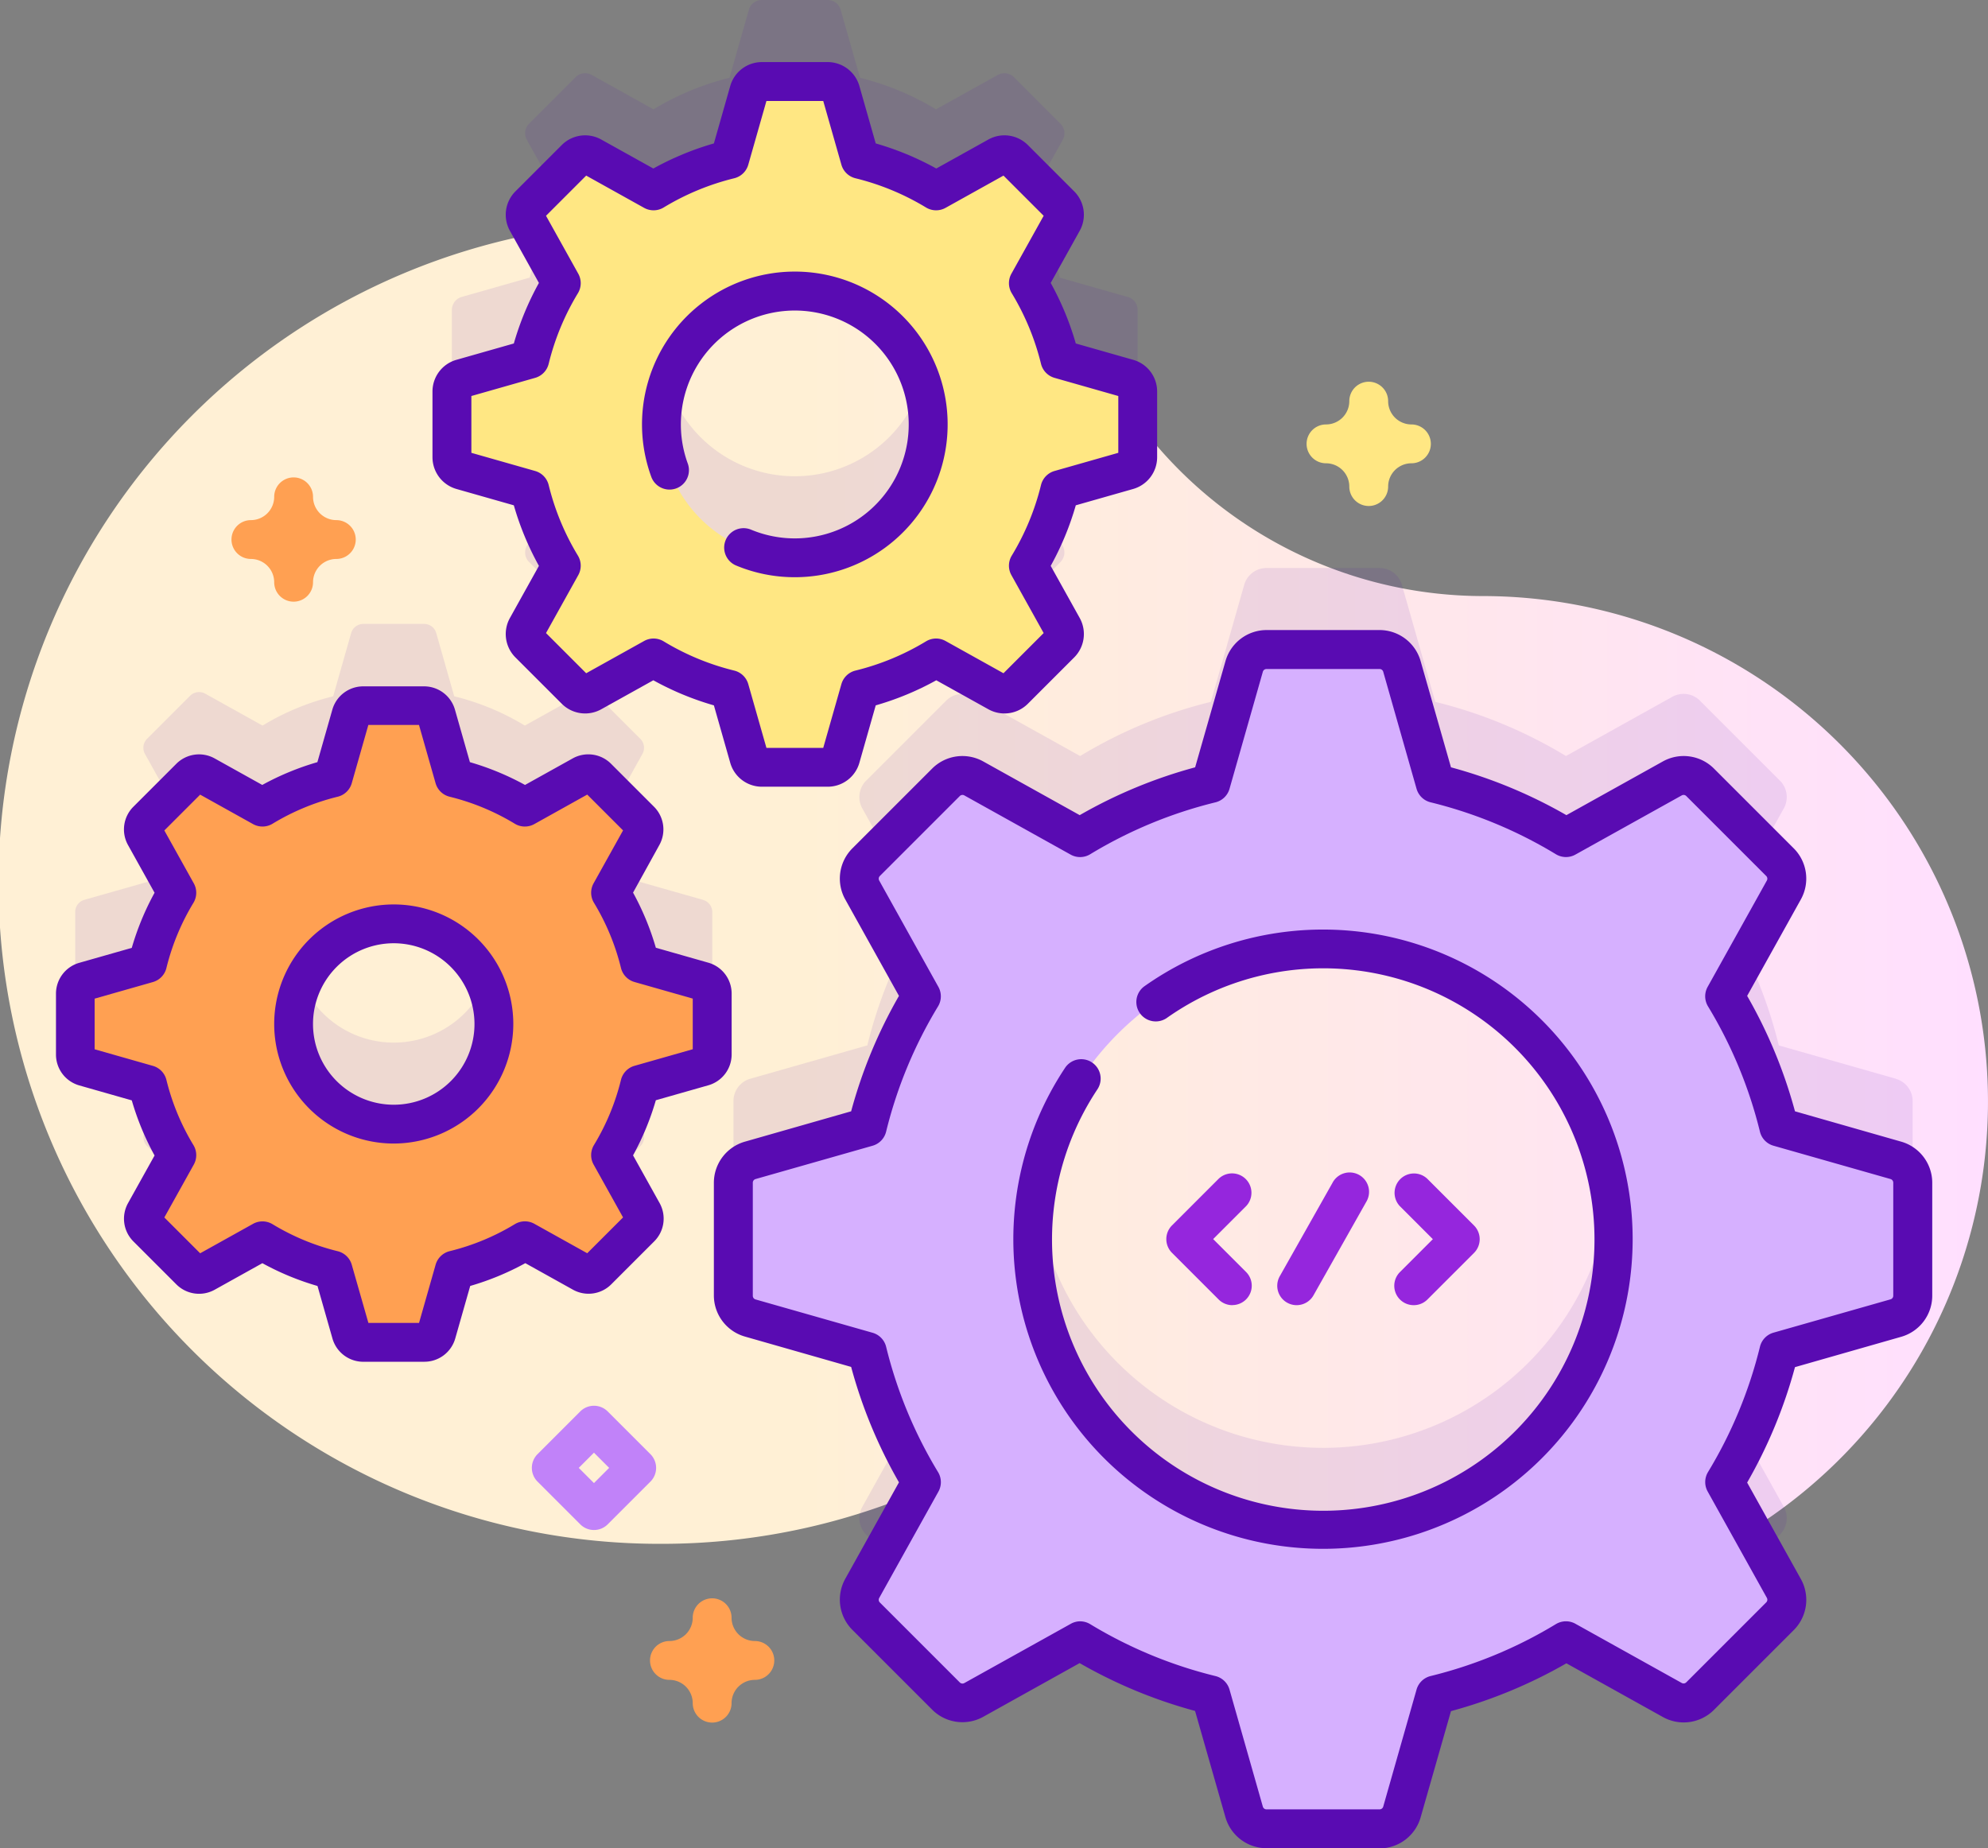 <svg xmlns="http://www.w3.org/2000/svg" xmlns:xlink="http://www.w3.org/1999/xlink" width="78.521" height="73" viewBox="0 0 78.521 73">
  <rect x="0" y="0" width="78.521" height="73" fill="#808080" stroke="none"/>
  <defs>
    <linearGradient id="linear-gradient" x1="0.404" y1="0.5" x2="1.567" y2="0.5" gradientUnits="objectBoundingBox">
      <stop offset="0.001" stop-color="#fff0d5"/>
      <stop offset="0.511" stop-color="#ffdfff"/>
      <stop offset="1" stop-color="#d9ceff"/>
    </linearGradient>
  </defs>
  <g id="maintenance" transform="translate(0 -17.999)">
    <path id="Path_2203" data-name="Path 2203" d="M58.677,89.915h-.088a16.99,16.99,0,0,1-12.8-5.826,26.047,26.047,0,0,0-19.8-8.955,26.108,26.108,0,0,0,.119,52.216,26,26,0,0,0,11.279-2.557,8.707,8.707,0,0,1,9.043.945A19.964,19.964,0,1,0,58.677,89.915Z" transform="translate(0 -48.372)" fill="url(#linear-gradient)"/>
    <path id="Path_2204" data-name="Path 2204" d="M234.782,184.448l-4.622-1.316a18.419,18.419,0,0,0-2.14-5.164l2.339-4.2a.917.917,0,0,0-.153-1.093l-3.159-3.159a.917.917,0,0,0-1.093-.153l-4.2,2.339a18.418,18.418,0,0,0-5.164-2.14l-1.316-4.622a.916.916,0,0,0-.881-.665h-4.467a.916.916,0,0,0-.881.665l-1.316,4.622a18.418,18.418,0,0,0-5.164,2.14l-4.2-2.339a.917.917,0,0,0-1.093.153l-3.159,3.159a.917.917,0,0,0-.153,1.093l2.339,4.2a18.418,18.418,0,0,0-2.14,5.164l-4.622,1.316a.916.916,0,0,0-.665.881V189.8a.916.916,0,0,0,.665.881l4.622,1.316a18.418,18.418,0,0,0,2.14,5.164l-2.339,4.2a.917.917,0,0,0,.153,1.093l3.159,3.159a.917.917,0,0,0,1.093.153l4.2-2.339a18.417,18.417,0,0,0,5.164,2.14l1.316,4.622a.916.916,0,0,0,.881.665h4.467a.916.916,0,0,0,.881-.665l1.316-4.622a18.419,18.419,0,0,0,5.164-2.14l4.2,2.339a.917.917,0,0,0,1.093-.153l3.159-3.159a.917.917,0,0,0,.153-1.093l-2.339-4.2a18.419,18.419,0,0,0,2.14-5.164l4.622-1.316a.916.916,0,0,0,.665-.881v-4.467a.916.916,0,0,0-.665-.881Zm-22.625,14.579a11.465,11.465,0,1,1,11.465-11.465A11.465,11.465,0,0,1,212.157,199.028Z" transform="translate(-159.902 -123.841)" fill="#590bb2" opacity="0.1"/>
    <path id="Path_2205" data-name="Path 2205" d="M44.2,189.619l-2.5-.711a9.946,9.946,0,0,0-1.156-2.789l1.263-2.268a.5.5,0,0,0-.083-.59l-1.706-1.706a.5.5,0,0,0-.59-.083l-2.268,1.263a9.947,9.947,0,0,0-2.789-1.156l-.711-2.5a.494.494,0,0,0-.476-.359H30.776a.5.5,0,0,0-.476.359l-.711,2.5a9.947,9.947,0,0,0-2.789,1.156l-2.268-1.263a.5.5,0,0,0-.59.083l-1.706,1.706a.5.5,0,0,0-.083.59l1.263,2.268a9.946,9.946,0,0,0-1.156,2.789l-2.5.711a.494.494,0,0,0-.359.476v2.412a.5.5,0,0,0,.359.476l2.5.711a9.946,9.946,0,0,0,1.156,2.789l-1.263,2.268a.5.5,0,0,0,.083.59l1.706,1.706a.5.5,0,0,0,.59.083l2.268-1.263a9.947,9.947,0,0,0,2.789,1.156l.711,2.5a.494.494,0,0,0,.476.359h2.412a.5.5,0,0,0,.476-.359l.711-2.5a9.947,9.947,0,0,0,2.789-1.156l2.268,1.263a.5.5,0,0,0,.59-.083l1.706-1.706a.5.5,0,0,0,.083-.59l-1.263-2.268a9.945,9.945,0,0,0,1.156-2.789l2.5-.711a.494.494,0,0,0,.359-.476V190.1a.494.494,0,0,0-.359-.476Zm-12.217,5.638a3.956,3.956,0,1,1,3.956-3.956A3.956,3.956,0,0,1,31.982,195.257Z" transform="translate(-16.43 -136.077)" fill="#590bb2" opacity="0.1"/>
    <path id="Path_2206" data-name="Path 2206" d="M143.1,29.731l-2.688-.765a10.71,10.71,0,0,0-1.245-3l1.36-2.443a.533.533,0,0,0-.089-.636L138.6,21.047a.534.534,0,0,0-.636-.089l-2.443,1.36a10.71,10.71,0,0,0-3-1.245l-.765-2.688a.533.533,0,0,0-.513-.387h-2.6a.533.533,0,0,0-.513.387l-.765,2.688a10.71,10.71,0,0,0-3,1.245l-2.443-1.36a.533.533,0,0,0-.636.089l-1.837,1.837a.534.534,0,0,0-.089.636l1.36,2.443a10.71,10.71,0,0,0-1.245,3l-2.688.765a.533.533,0,0,0-.387.513v2.6a.533.533,0,0,0,.387.513l2.688.765a10.71,10.71,0,0,0,1.245,3l-1.36,2.443a.533.533,0,0,0,.089.636l1.837,1.837a.534.534,0,0,0,.636.089l2.443-1.36a10.706,10.706,0,0,0,3,1.245l.765,2.688a.533.533,0,0,0,.513.387h2.6a.533.533,0,0,0,.513-.387l.765-2.688a10.71,10.71,0,0,0,3-1.245l2.443,1.36a.533.533,0,0,0,.636-.089l1.837-1.837a.534.534,0,0,0,.089-.636l-1.36-2.443a10.71,10.71,0,0,0,1.245-3l2.688-.765a.533.533,0,0,0,.387-.513v-2.6a.533.533,0,0,0-.387-.513ZM129.947,36.81a5.268,5.268,0,1,1,5.268-5.268A5.268,5.268,0,0,1,129.947,36.81Z" transform="translate(-98.552)" fill="#590bb2" opacity="0.1"/>
    <path id="Path_2207" data-name="Path 2207" d="M234.782,205.448l-4.622-1.316a18.419,18.419,0,0,0-2.14-5.164l2.339-4.2a.917.917,0,0,0-.153-1.093l-3.159-3.159a.917.917,0,0,0-1.093-.153l-4.2,2.339a18.419,18.419,0,0,0-5.164-2.14l-1.316-4.622a.916.916,0,0,0-.881-.665h-4.467a.916.916,0,0,0-.881.665l-1.316,4.622a18.419,18.419,0,0,0-5.164,2.14l-4.2-2.339a.917.917,0,0,0-1.093.153l-3.159,3.159a.917.917,0,0,0-.153,1.093l2.339,4.2a18.416,18.416,0,0,0-2.14,5.164l-4.622,1.316a.916.916,0,0,0-.665.881V210.8a.916.916,0,0,0,.665.881l4.622,1.316a18.418,18.418,0,0,0,2.14,5.164l-2.339,4.2a.917.917,0,0,0,.153,1.093l3.159,3.159a.917.917,0,0,0,1.093.153l4.2-2.339a18.417,18.417,0,0,0,5.164,2.14l1.316,4.622a.916.916,0,0,0,.881.665h4.467a.916.916,0,0,0,.881-.665l1.316-4.622a18.419,18.419,0,0,0,5.164-2.14l4.2,2.339a.917.917,0,0,0,1.093-.153l3.159-3.159a.917.917,0,0,0,.153-1.093l-2.339-4.2a18.419,18.419,0,0,0,2.14-5.164l4.622-1.316a.916.916,0,0,0,.665-.881v-4.467a.916.916,0,0,0-.665-.881Zm-22.625,14.579a11.465,11.465,0,1,1,11.465-11.465A11.465,11.465,0,0,1,212.157,220.028Z" transform="translate(-159.902 -141.621)" fill="#d6b0ff"/>
    <path id="Path_2208" data-name="Path 2208" d="M44.2,210.619l-2.5-.711a9.946,9.946,0,0,0-1.156-2.789l1.263-2.268a.5.5,0,0,0-.083-.59l-1.706-1.706a.5.5,0,0,0-.59-.083l-2.268,1.263a9.946,9.946,0,0,0-2.789-1.156l-.711-2.5a.494.494,0,0,0-.476-.359H30.776a.5.5,0,0,0-.476.359l-.711,2.5a9.946,9.946,0,0,0-2.789,1.156l-2.268-1.263a.5.5,0,0,0-.59.083l-1.706,1.706a.5.5,0,0,0-.083.59l1.263,2.268a9.946,9.946,0,0,0-1.156,2.789l-2.5.711a.494.494,0,0,0-.359.476v2.412a.5.5,0,0,0,.359.476l2.5.711a9.946,9.946,0,0,0,1.156,2.789l-1.263,2.268a.5.5,0,0,0,.083.59l1.706,1.706a.5.5,0,0,0,.59.083l2.268-1.263a9.947,9.947,0,0,0,2.789,1.156l.711,2.5a.494.494,0,0,0,.476.359h2.412a.5.5,0,0,0,.476-.359l.711-2.5a9.947,9.947,0,0,0,2.789-1.156l2.268,1.263a.5.5,0,0,0,.59-.083l1.706-1.706a.5.5,0,0,0,.083-.59l-1.263-2.268a9.945,9.945,0,0,0,1.156-2.789l2.5-.711a.494.494,0,0,0,.359-.476v-2.412A.494.494,0,0,0,44.2,210.619Zm-12.217,5.638a3.956,3.956,0,1,1,3.956-3.956A3.956,3.956,0,0,1,31.982,216.257Z" transform="translate(-16.43 -153.856)" fill="#ffa052"/>
    <path id="Path_2209" data-name="Path 2209" d="M143.1,50.731l-2.688-.765a10.71,10.71,0,0,0-1.245-3l1.36-2.443a.533.533,0,0,0-.089-.636L138.6,42.047a.534.534,0,0,0-.636-.089l-2.443,1.36a10.71,10.71,0,0,0-3-1.245l-.765-2.688a.533.533,0,0,0-.513-.387h-2.6a.533.533,0,0,0-.513.387l-.765,2.688a10.71,10.71,0,0,0-3,1.245l-2.443-1.36a.533.533,0,0,0-.636.089l-1.837,1.837a.534.534,0,0,0-.089.636l1.36,2.443a10.71,10.71,0,0,0-1.245,3l-2.688.765a.533.533,0,0,0-.387.513v2.6a.533.533,0,0,0,.387.513l2.688.765a10.711,10.711,0,0,0,1.245,3l-1.36,2.443a.533.533,0,0,0,.089.636l1.837,1.837a.534.534,0,0,0,.636.089l2.443-1.36a10.706,10.706,0,0,0,3,1.245l.765,2.688a.533.533,0,0,0,.513.387h2.6a.533.533,0,0,0,.513-.387l.765-2.688a10.711,10.711,0,0,0,3-1.245l2.443,1.36a.533.533,0,0,0,.636-.089l1.837-1.837a.534.534,0,0,0,.089-.636l-1.36-2.443a10.711,10.711,0,0,0,1.245-3l2.688-.765a.533.533,0,0,0,.387-.513v-2.6A.533.533,0,0,0,143.1,50.731ZM129.947,57.81a5.268,5.268,0,1,1,5.268-5.268A5.268,5.268,0,0,1,129.947,57.81Z" transform="translate(-98.552 -17.779)" fill="#ffe783"/>
    <g id="Group_1334" data-name="Group 1334" transform="translate(2.209 20.453)">
      <path id="Path_2210" data-name="Path 2210" d="M210.158,228.387h-4.467a1.69,1.69,0,0,1-1.619-1.222l-1.2-4.2a19.161,19.161,0,0,1-4.559-1.889L194.5,223.2a1.691,1.691,0,0,1-2.008-.281l-3.159-3.159a1.691,1.691,0,0,1-.281-2.007l2.125-3.817a19.155,19.155,0,0,1-1.889-4.559l-4.2-1.2a1.69,1.69,0,0,1-1.222-1.619V202.1a1.69,1.69,0,0,1,1.222-1.619l4.2-1.2a19.161,19.161,0,0,1,1.889-4.559l-2.125-3.816a1.691,1.691,0,0,1,.281-2.008l3.159-3.159a1.69,1.69,0,0,1,2.007-.281l3.817,2.125a19.161,19.161,0,0,1,4.559-1.889l1.2-4.2a1.69,1.69,0,0,1,1.619-1.222h4.467a1.69,1.69,0,0,1,1.619,1.222l1.2,4.2a19.162,19.162,0,0,1,4.559,1.889l3.816-2.125a1.691,1.691,0,0,1,2.008.281l3.159,3.159a1.691,1.691,0,0,1,.281,2.007l-2.125,3.817a19.155,19.155,0,0,1,1.889,4.559l4.2,1.2h0a1.69,1.69,0,0,1,1.222,1.619v4.467a1.69,1.69,0,0,1-1.222,1.619l-4.2,1.2a19.167,19.167,0,0,1-1.889,4.559l2.125,3.816a1.691,1.691,0,0,1-.281,2.008l-3.159,3.159a1.69,1.69,0,0,1-2.007.281l-3.817-2.125a19.161,19.161,0,0,1-4.559,1.889l-1.2,4.2a1.691,1.691,0,0,1-1.619,1.222Zm-11.829-8.961a.766.766,0,0,1,.4.111,17.632,17.632,0,0,0,4.949,2.051.767.767,0,0,1,.555.535l1.316,4.622a.148.148,0,0,0,.144.108h4.467a.149.149,0,0,0,.144-.109l1.316-4.622a.767.767,0,0,1,.555-.535,17.63,17.63,0,0,0,4.949-2.051.767.767,0,0,1,.771-.014l4.2,2.339a.15.15,0,0,0,.178-.025l3.159-3.159a.15.15,0,0,0,.025-.178l-2.338-4.2a.767.767,0,0,1,.014-.771,17.634,17.634,0,0,0,2.051-4.949.767.767,0,0,1,.535-.555l4.622-1.316a.148.148,0,0,0,.108-.144V202.1a.149.149,0,0,0-.109-.144l-4.622-1.316a.767.767,0,0,1-.535-.555,17.637,17.637,0,0,0-2.051-4.949.767.767,0,0,1-.014-.771l2.339-4.2a.15.15,0,0,0-.025-.178l-3.159-3.159a.15.15,0,0,0-.178-.025l-4.2,2.338a.766.766,0,0,1-.771-.014,17.639,17.639,0,0,0-4.949-2.051.767.767,0,0,1-.555-.535l-1.316-4.622a.149.149,0,0,0-.144-.108h-4.467a.148.148,0,0,0-.144.109l-1.316,4.622a.767.767,0,0,1-.555.535,17.629,17.629,0,0,0-4.949,2.051.766.766,0,0,1-.771.014l-4.2-2.339a.15.15,0,0,0-.178.025l-3.159,3.159a.15.15,0,0,0-.025.179l2.338,4.2a.767.767,0,0,1-.014.771,17.63,17.63,0,0,0-2.051,4.949.767.767,0,0,1-.535.555l-4.622,1.316a.149.149,0,0,0-.108.144v4.467a.148.148,0,0,0,.109.144l4.622,1.316a.767.767,0,0,1,.535.555,17.632,17.632,0,0,0,2.051,4.949.767.767,0,0,1,.014.771l-2.339,4.2a.15.15,0,0,0,.025.178l3.159,3.159a.15.15,0,0,0,.178.025l4.2-2.338A.765.765,0,0,1,198.329,219.425Zm9.6-2.864a12.23,12.23,0,0,1-10.2-18.985.767.767,0,1,1,1.278.848,10.713,10.713,0,1,0,2.741-2.825.767.767,0,0,1-.887-1.251,12.23,12.23,0,1,1,7.065,22.213Z" transform="translate(-157.879 -157.84)" fill="#590bb2"/>
      <path id="Path_2211" data-name="Path 2211" d="M28.954,221.407H26.542a1.267,1.267,0,0,1-1.214-.916l-.592-2.078a10.708,10.708,0,0,1-2.177-.9l-1.888,1.051a1.268,1.268,0,0,1-1.505-.21l-1.706-1.706a1.267,1.267,0,0,1-.211-1.5l1.052-1.889a10.7,10.7,0,0,1-.9-2.177l-2.078-.592a1.267,1.267,0,0,1-.916-1.214v-2.412a1.267,1.267,0,0,1,.916-1.214l2.078-.592a10.7,10.7,0,0,1,.9-2.177l-1.051-1.888a1.267,1.267,0,0,1,.21-1.505l1.706-1.706a1.268,1.268,0,0,1,1.5-.211l1.889,1.052a10.7,10.7,0,0,1,2.177-.9l.592-2.078a1.267,1.267,0,0,1,1.214-.916h2.412a1.267,1.267,0,0,1,1.214.916l.592,2.078a10.705,10.705,0,0,1,2.177.9l1.888-1.051a1.268,1.268,0,0,1,1.505.21l1.706,1.706a1.267,1.267,0,0,1,.211,1.5L37.2,202.876a10.7,10.7,0,0,1,.9,2.177l2.078.592a1.267,1.267,0,0,1,.916,1.214v2.412a1.267,1.267,0,0,1-.916,1.214l-2.078.592a10.708,10.708,0,0,1-.9,2.177l1.051,1.888a1.267,1.267,0,0,1-.211,1.505l-1.706,1.706a1.267,1.267,0,0,1-1.5.211l-1.889-1.052a10.7,10.7,0,0,1-2.177.9l-.592,2.078a1.267,1.267,0,0,1-1.214.916Zm-2.207-1.534h2l.655-2.3a.767.767,0,0,1,.555-.535,9.172,9.172,0,0,0,2.574-1.067.767.767,0,0,1,.771-.014l2.088,1.163,1.415-1.415-1.163-2.088a.767.767,0,0,1,.014-.771,9.172,9.172,0,0,0,1.067-2.574.767.767,0,0,1,.535-.555l2.3-.655v-2l-2.3-.655a.767.767,0,0,1-.535-.555,9.17,9.17,0,0,0-1.067-2.574.767.767,0,0,1-.014-.771l1.163-2.088-1.415-1.415L33.3,200.169a.767.767,0,0,1-.771-.014,9.168,9.168,0,0,0-2.574-1.067.767.767,0,0,1-.555-.535l-.655-2.3h-2l-.655,2.3a.767.767,0,0,1-.555.535,9.168,9.168,0,0,0-2.574,1.067.767.767,0,0,1-.771.014l-2.088-1.163-1.415,1.415,1.163,2.088a.767.767,0,0,1-.014.771,9.174,9.174,0,0,0-1.067,2.574.767.767,0,0,1-.535.555l-2.3.655v2l2.3.655a.767.767,0,0,1,.535.555,9.168,9.168,0,0,0,1.067,2.574.767.767,0,0,1,.014.771l-1.163,2.088,1.415,1.415,2.088-1.163a.767.767,0,0,1,.771.014,9.172,9.172,0,0,0,2.574,1.067.767.767,0,0,1,.555.535ZM39.755,207.12h0Zm0,0h0Z" transform="translate(-14.405 -170.073)" fill="#590bb2"/>
      <path id="Path_2212" data-name="Path 2212" d="M75.338,260.379a4.722,4.722,0,1,1,4.722-4.722A4.728,4.728,0,0,1,75.338,260.379Zm0-7.911a3.189,3.189,0,1,0,3.189,3.189A3.193,3.193,0,0,0,75.338,252.468Z" transform="translate(-61.995 -217.665)" fill="#590bb2"/>
      <path id="Path_2213" data-name="Path 2213" d="M127.012,62.62h-2.6a1.3,1.3,0,0,1-1.25-.944l-.646-2.269a11.457,11.457,0,0,1-2.392-.991l-2.062,1.148a1.306,1.306,0,0,1-1.551-.217l-1.837-1.837a1.305,1.305,0,0,1-.217-1.55l1.148-2.063a11.457,11.457,0,0,1-.991-2.392l-2.269-.646a1.305,1.305,0,0,1-.944-1.25v-2.6a1.3,1.3,0,0,1,.944-1.25l2.269-.646a11.457,11.457,0,0,1,.991-2.392l-1.148-2.062a1.306,1.306,0,0,1,.217-1.551l1.837-1.837a1.305,1.305,0,0,1,1.55-.217l2.063,1.148a11.457,11.457,0,0,1,2.392-.991l.646-2.269a1.3,1.3,0,0,1,1.25-.944h2.6a1.305,1.305,0,0,1,1.25.944l.646,2.269a11.457,11.457,0,0,1,2.392.991l2.062-1.148a1.306,1.306,0,0,1,1.551.217l1.837,1.837a1.305,1.305,0,0,1,.217,1.55l-1.148,2.063a11.458,11.458,0,0,1,.991,2.392l2.269.646a1.3,1.3,0,0,1,.944,1.25v2.6a1.305,1.305,0,0,1-.944,1.25l-2.269.646a11.457,11.457,0,0,1-.991,2.392l1.148,2.062a1.306,1.306,0,0,1-.217,1.551l-1.837,1.837a1.305,1.305,0,0,1-1.55.217L131.3,58.416a11.458,11.458,0,0,1-2.392.991l-.646,2.269a1.3,1.3,0,0,1-1.25.944Zm-2.421-1.534h2.244l.717-2.518a.767.767,0,0,1,.555-.535,9.937,9.937,0,0,0,2.788-1.155.766.766,0,0,1,.771-.014l2.288,1.274,1.587-1.587-1.274-2.288a.767.767,0,0,1,.014-.771,9.935,9.935,0,0,0,1.155-2.788.767.767,0,0,1,.535-.555l2.518-.717V47.188l-2.518-.717a.767.767,0,0,1-.535-.555,9.937,9.937,0,0,0-1.155-2.788.767.767,0,0,1-.014-.771l1.274-2.288-1.587-1.587-2.288,1.274a.767.767,0,0,1-.771-.014,9.935,9.935,0,0,0-2.788-1.155.767.767,0,0,1-.555-.535l-.717-2.518h-2.244l-.717,2.518a.767.767,0,0,1-.555.535,9.937,9.937,0,0,0-2.788,1.155.767.767,0,0,1-.771.014l-2.288-1.274-1.587,1.587,1.274,2.288a.767.767,0,0,1-.014.771,9.935,9.935,0,0,0-1.155,2.788.767.767,0,0,1-.535.555l-2.518.717v2.244l2.518.717a.767.767,0,0,1,.535.555,9.937,9.937,0,0,0,1.155,2.788.767.767,0,0,1,.014.771l-1.274,2.288,1.587,1.587,2.288-1.274a.766.766,0,0,1,.771.014,9.935,9.935,0,0,0,2.788,1.155.767.767,0,0,1,.555.535Zm1.122-6.741a6,6,0,0,1-2.335-.469.767.767,0,0,1,.594-1.414,4.5,4.5,0,1,0-2.488-2.608.767.767,0,0,1-1.441.526,6.036,6.036,0,1,1,5.67,3.965Z" transform="translate(-96.528 -34)" fill="#590bb2"/>
    </g>
    <path id="Path_2214" data-name="Path 2214" d="M302.987,325.345a.763.763,0,0,1-.541-.224l-1.843-1.843a.765.765,0,0,1,0-1.083l1.843-1.843a.766.766,0,0,1,1.083,1.083l-1.3,1.3,1.3,1.3a.766.766,0,0,1-.541,1.307Z" transform="translate(-254.312 -255.794)" fill="#9526dd"/>
    <path id="Path_2215" data-name="Path 2215" d="M359.847,325.345a.766.766,0,0,1-.541-1.307l1.3-1.3-1.3-1.3a.766.766,0,0,1,1.083-1.083l1.843,1.843a.766.766,0,0,1,0,1.083l-1.843,1.843A.763.763,0,0,1,359.847,325.345Z" transform="translate(-304.012 -255.794)" fill="#9526dd"/>
    <path id="Path_2216" data-name="Path 2216" d="M329.718,325.344a.766.766,0,0,1-.666-1.142l2.081-3.686a.766.766,0,1,1,1.333.753l-2.081,3.686A.766.766,0,0,1,329.718,325.344Z" transform="translate(-278.505 -255.793)" fill="#9526dd"/>
    <path id="Path_2217" data-name="Path 2217" d="M139.424,384.967a.765.765,0,0,1-.542-.225l-1.687-1.687a.767.767,0,0,1,0-1.084l1.687-1.687a.767.767,0,0,1,1.085,0l1.687,1.687a.767.767,0,0,1,0,1.085l-1.687,1.687A.766.766,0,0,1,139.424,384.967Zm-.6-2.454.6.6.6-.6-.6-.6Z" transform="translate(-115.964 -306.535)" fill="#c182f9"/>
    <path id="Path_2218" data-name="Path 2218" d="M338.963,121.221a.767.767,0,0,1-.767-.767.921.921,0,0,0-.92-.92.767.767,0,0,1,0-1.534.921.921,0,0,0,.92-.92.767.767,0,0,1,1.534,0,.921.921,0,0,0,.92.92.767.767,0,0,1,0,1.534.921.921,0,0,0-.92.92A.767.767,0,0,1,338.963,121.221Z" transform="translate(-284.902 -83.236)" fill="#ffe783"/>
    <path id="Path_2219" data-name="Path 2219" d="M169.866,434.554a.767.767,0,0,1-.767-.767.921.921,0,0,0-.92-.92.767.767,0,1,1,0-1.534.921.921,0,0,0,.92-.92.767.767,0,1,1,1.534,0,.921.921,0,0,0,.92.92.767.767,0,1,1,0,1.534.921.921,0,0,0-.92.92A.767.767,0,0,1,169.866,434.554Z" transform="translate(-141.738 -348.516)" fill="#ffa052"/>
    <path id="Path_2220" data-name="Path 2220" d="M62.07,145.863a.767.767,0,0,1-.767-.767.921.921,0,0,0-.92-.92.767.767,0,1,1,0-1.534.921.921,0,0,0,.92-.92.767.767,0,0,1,1.534,0,.921.921,0,0,0,.92.92.767.767,0,1,1,0,1.534.921.921,0,0,0-.92.92A.767.767,0,0,1,62.07,145.863Z" transform="translate(-50.473 -104.099)" fill="#ffa052"/>
  </g>
</svg>
